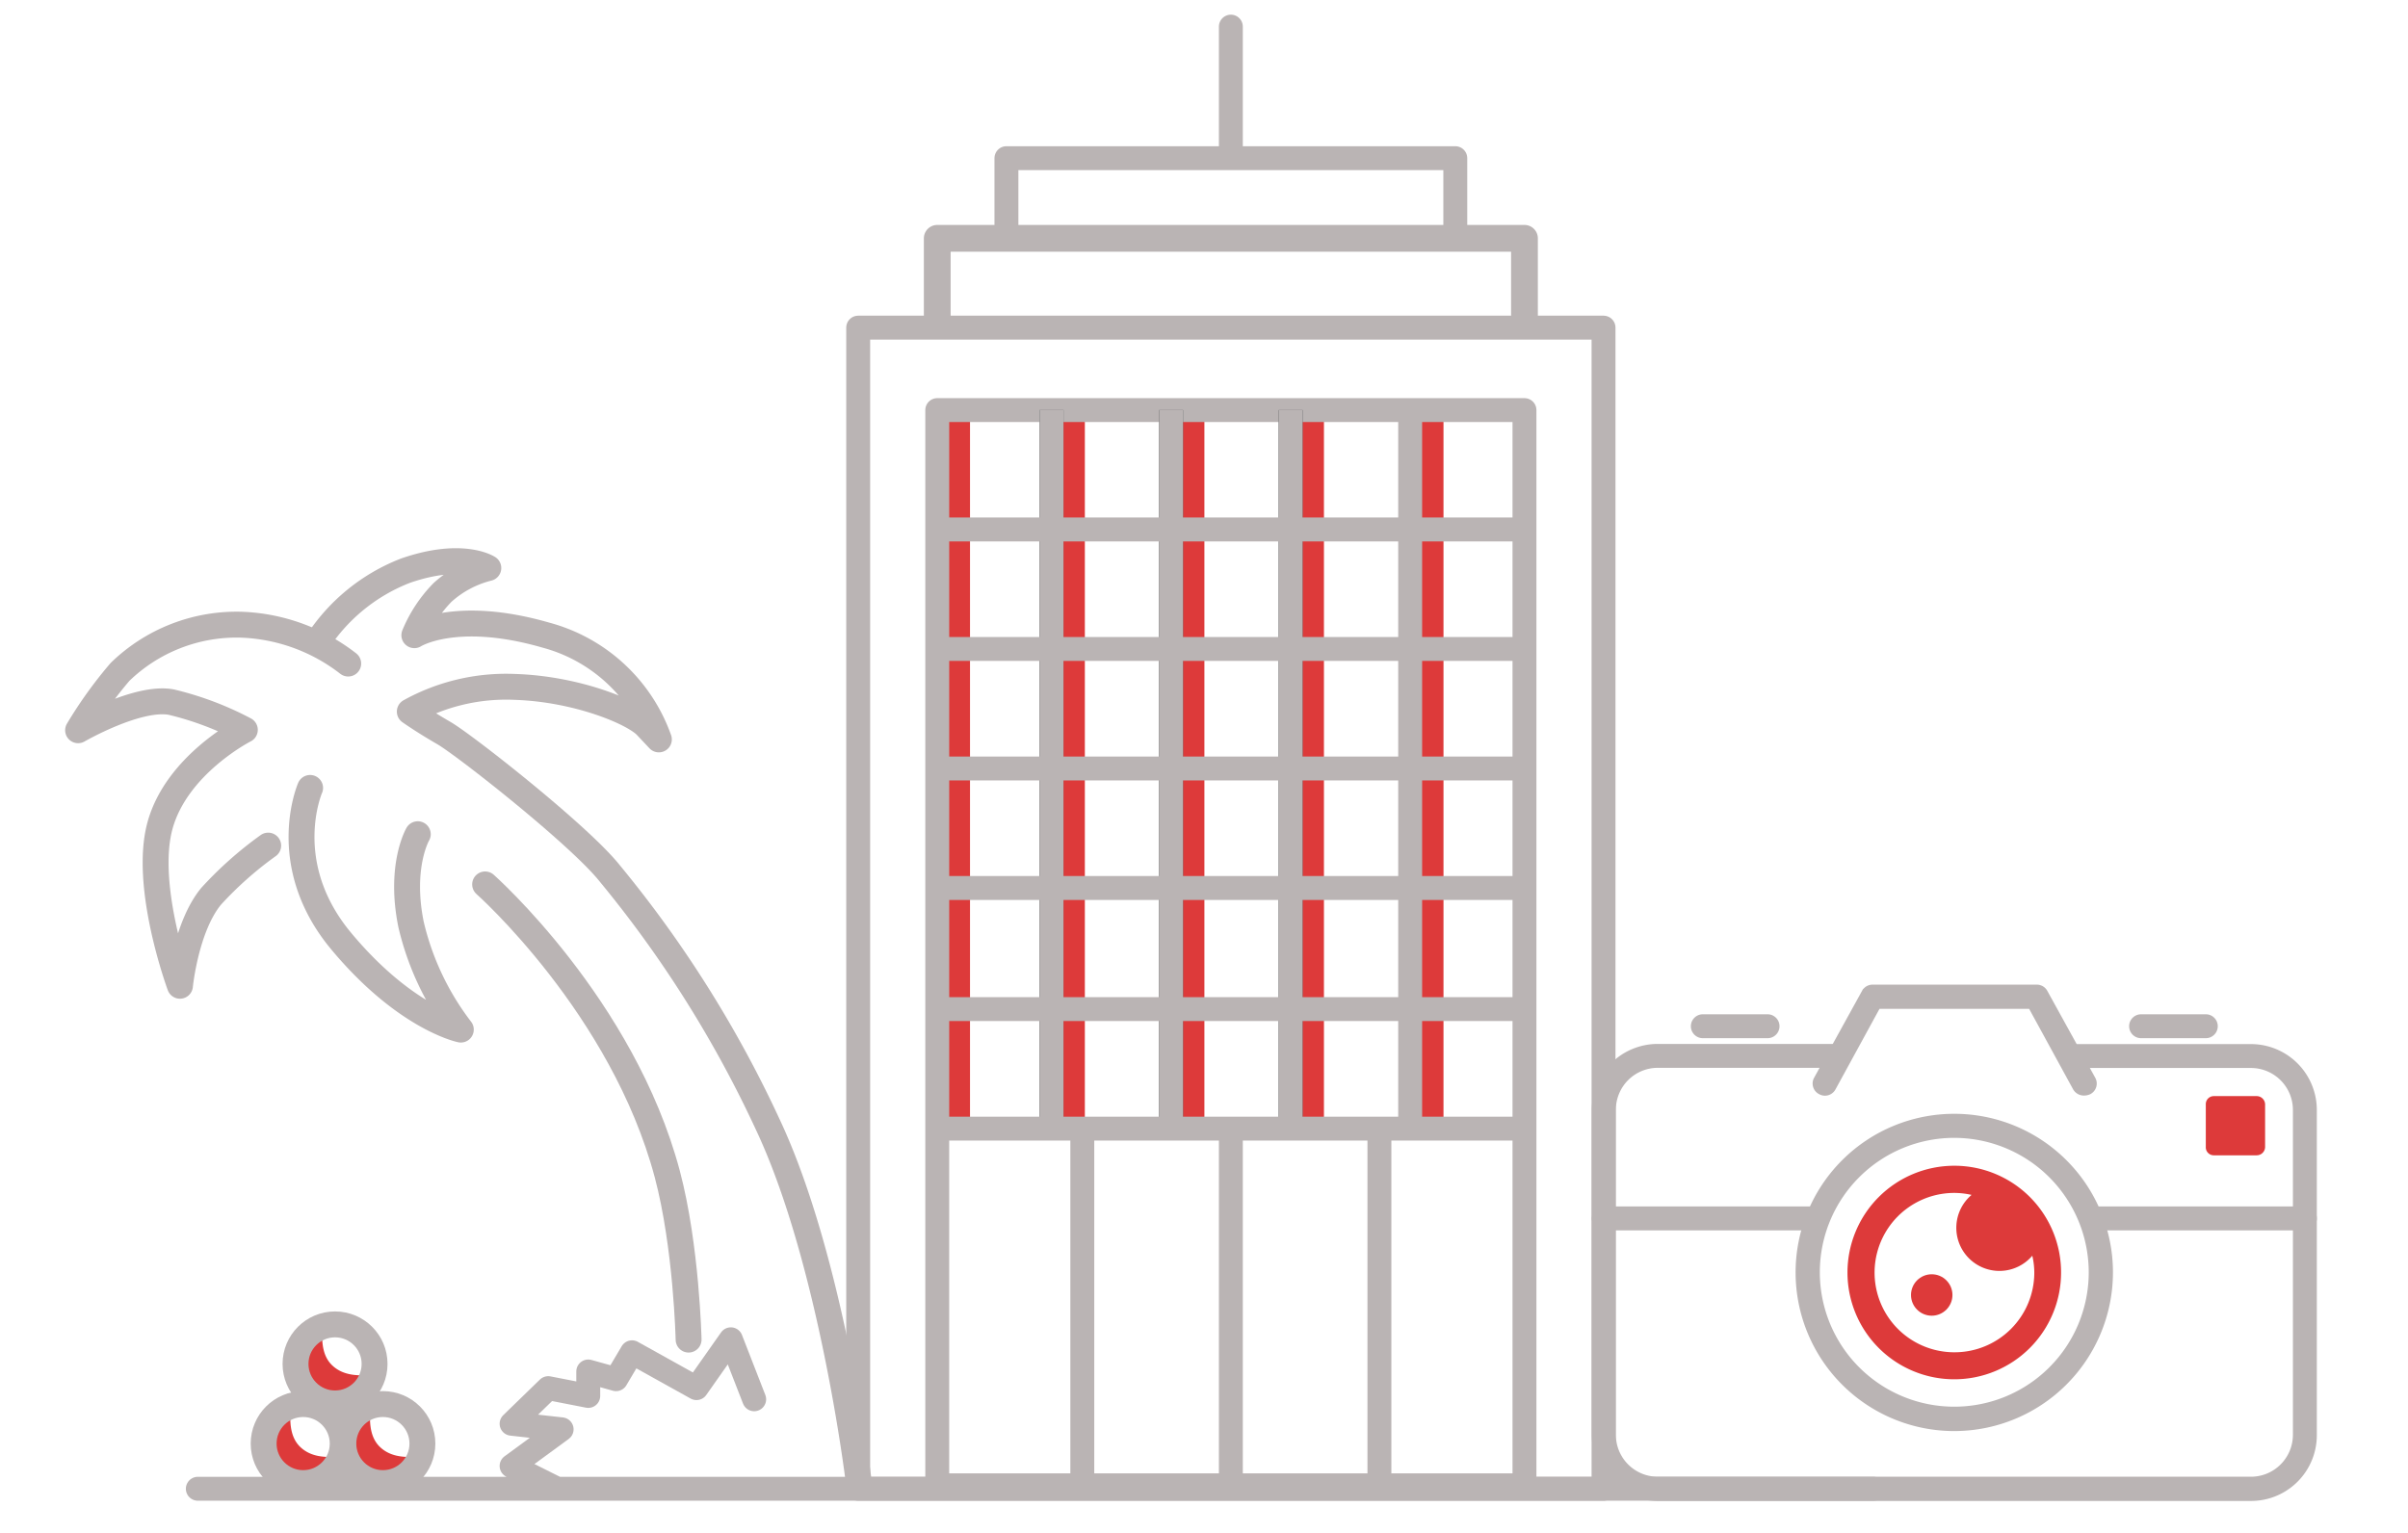 <svg id="Layer_1" data-name="Layer 1" xmlns="http://www.w3.org/2000/svg" viewBox="0 0 302.14 192.37"><defs><style>.cls-1{fill:#dd3a3a;}.cls-2{fill:#bab4b4;stroke-miterlimit:10;}.cls-2,.cls-3,.cls-4,.cls-6,.cls-7{stroke:#bab4b4;}.cls-3,.cls-4,.cls-5,.cls-6,.cls-7{fill:none;stroke-linejoin:round;}.cls-3,.cls-5,.cls-6{stroke-width:3px;}.cls-4{stroke-width:3.36px;}.cls-5{stroke:#373f40;}.cls-6,.cls-7{stroke-linecap:round;}.cls-7{stroke-width:3.25px;}</style></defs><title>iZ_iconsArtboard 24</title><path class="cls-1" d="M41.65,171.33c2.59,2.52,6.83.18,4.89,2.11a5,5,0,1,1-7-7C41.47,164.49,39.26,169,41.65,171.33Z"/><path class="cls-1" d="M47.65,181.58c2.59,2.52,6.83.17,4.89,2.11a5,5,0,1,1-7-7C47.47,174.74,45.26,179.25,47.65,181.58Z"/><path class="cls-1" d="M37.65,181.58c2.59,2.52,6.83.17,4.89,2.11a5,5,0,1,1-7-7C37.47,174.74,35.26,179.25,37.65,181.58Z"/><rect class="cls-1" x="132.6" y="52.07" width="3.52" height="89.58"/><rect class="cls-1" x="147.6" y="52.07" width="3.52" height="89.58"/><rect class="cls-1" x="162.6" y="52.07" width="3.52" height="89.58"/><rect class="cls-1" x="177.6" y="52.07" width="3.52" height="89.58"/><rect class="cls-1" x="118.6" y="52.07" width="3.11" height="89.83"/><path class="cls-1" d="M283.15,145h-5.38a1,1,0,0,1-1-1.05v-5.38a1,1,0,0,1,1-1h5.38a1.06,1.06,0,0,1,1.06,1V144A1.06,1.06,0,0,1,283.15,145Z"/><path class="cls-2" d="M282.45,187.88H208a7.77,7.77,0,0,1-7.77-7.77V139.29a7.77,7.77,0,0,1,7.77-7.77h22.68a1,1,0,1,1,0,2H208a5.76,5.76,0,0,0-5.75,5.75v40.82a5.76,5.76,0,0,0,5.75,5.75h74.45a5.77,5.77,0,0,0,5.75-5.75V139.29a5.77,5.77,0,0,0-5.75-5.75H259.75a1,1,0,0,1,0-2h22.68a7.77,7.77,0,0,1,7.77,7.77v40.82A7.75,7.75,0,0,1,282.45,187.88Z"/><path class="cls-2" d="M245.21,179.11a19.41,19.41,0,1,1,19.41-19.41A19.43,19.43,0,0,1,245.21,179.11Zm0-36.8a17.37,17.37,0,1,0,17.37,17.37A17.39,17.39,0,0,0,245.21,142.31Z"/><path class="cls-2" d="M228.05,153.92H201.23a1,1,0,0,1,0-2h26.82a1,1,0,0,1,0,2Z"/><path class="cls-2" d="M289.2,153.92H262.51a1,1,0,0,1,0-2H289.2a1,1,0,1,1,0,2Z"/><path class="cls-2" d="M261.46,137a1.05,1.05,0,0,1-.9-.52l-5.66-10.36H235.53l-5.66,10.36a1,1,0,0,1-1.39.4,1,1,0,0,1-.41-1.39l6-10.88a1,1,0,0,1,.9-.53h20.58a1,1,0,0,1,.9.53l6,10.88a1,1,0,0,1-.4,1.39A1.4,1.4,0,0,1,261.46,137Z"/><path class="cls-2" d="M276.77,129.8h-8.12a1,1,0,1,1,0-2h8.12a1,1,0,0,1,0,2Z"/><path class="cls-2" d="M221.78,129.8h-8.12a1,1,0,1,1,0-2h8.12a1,1,0,1,1,0,2Z"/><path class="cls-1" d="M245.21,146.31a13.4,13.4,0,1,0,13.4,13.39A13.38,13.38,0,0,0,245.21,146.31Zm0,23.41a10,10,0,0,1,0-20,9.82,9.82,0,0,1,2.17.25,5.41,5.41,0,1,0,7.62,7.63,9.4,9.4,0,0,1,.25,2.16A10,10,0,0,1,245.21,169.72Z"/><circle class="cls-1" cx="242.38" cy="162.53" r="2.6"/><polygon class="cls-3" points="186.44 41.12 201.2 41.12 201.2 186.85 107.68 186.85 107.68 41.12 186.44 41.12"/><polyline class="cls-4" points="191.28 39.98 191.28 29.91 117.6 29.91 117.6 39.98"/><polygon class="cls-3" points="179.65 51.47 191.28 51.47 191.28 186.42 117.6 186.42 117.6 51.47 179.65 51.47"/><line class="cls-5" x1="131.94" y1="51.47" x2="131.94" y2="140.49"/><line class="cls-5" x1="146.94" y1="51.47" x2="146.94" y2="140.49"/><line class="cls-5" x1="161.94" y1="51.47" x2="161.94" y2="140.49"/><line class="cls-3" x1="176.94" y1="51.47" x2="176.94" y2="140.49"/><line class="cls-3" x1="117.6" y1="111.45" x2="191.28" y2="111.45"/><line class="cls-3" x1="117.6" y1="96.45" x2="191.28" y2="96.45"/><line class="cls-3" x1="117.6" y1="81.45" x2="191.28" y2="81.45"/><line class="cls-3" x1="117.6" y1="66.45" x2="191.28" y2="66.45"/><line class="cls-3" x1="117.6" y1="141.65" x2="191.28" y2="141.65"/><line class="cls-3" x1="117.6" y1="126.65" x2="191.28" y2="126.65"/><line class="cls-3" x1="135.8" y1="140.49" x2="135.8" y2="186.85"/><line class="cls-3" x1="154.44" y1="140.49" x2="154.44" y2="186.85"/><line class="cls-3" x1="173.08" y1="140.49" x2="173.08" y2="186.85"/><line class="cls-3" x1="131.94" y1="51.47" x2="131.94" y2="140.49"/><line class="cls-3" x1="146.94" y1="51.47" x2="146.94" y2="140.49"/><line class="cls-3" x1="161.94" y1="51.47" x2="161.94" y2="140.49"/><polyline class="cls-3" points="126.28 28.78 126.28 19.85 173.71 19.85 182.6 19.85 182.6 28.78"/><line class="cls-6" x1="154.44" y1="18.72" x2="154.44" y2="3.34"/><path class="cls-7" d="M60.87,111s17.26,15.29,22.86,36.37c2.41,9.09,2.67,20.76,2.67,20.76"/><path class="cls-7" d="M107.71,185.69h0s-3.36-27.46-11.33-44.46a145.64,145.64,0,0,0-19.91-31.66C72.65,104.79,58.29,93.5,55.69,92s-4.27-2.69-4.27-2.69a24.94,24.94,0,0,1,13.15-3.1c7.9.25,14.91,3.22,16.51,4.9l1.59,1.69A20.73,20.73,0,0,0,68.52,79.72c-11.38-3.29-16.53,0-16.53,0a16.81,16.81,0,0,1,3.54-5.37,13.43,13.43,0,0,1,5.74-3.06s-3.24-2.14-10.38.33a23.2,23.2,0,0,0-11,8.88"/><path class="cls-7" d="M43.69,83.28A23.21,23.21,0,0,0,30.15,78.4a21,21,0,0,0-15.09,5.93A53.52,53.52,0,0,0,9.8,91.65s7.48-4.32,11.69-3.53a39.18,39.18,0,0,1,9.23,3.48s-8.53,4.33-10.64,12,2.5,20.12,2.5,20.12.73-7.39,3.92-11.24a45.82,45.82,0,0,1,7.15-6.35"/><path class="cls-7" d="M38.91,98.89s-4.17,9.55,3.91,19.24,15,11.09,15,11.09A34.58,34.58,0,0,1,51.57,116c-1.48-7.32.85-11.3.85-11.3"/><polyline class="cls-6" points="94.63 175.62 91.7 168.09 87.39 174.22 79.3 169.72 77.3 173.1 73.81 172.13 73.81 175.2 68.79 174.22 64.19 178.69 70.47 179.39 64.19 183.99 69.91 186.85 24.82 186.85 235.06 186.85"/><circle class="cls-7" cx="48.04" cy="181.18" r="4.96"/><circle class="cls-7" cx="38.04" cy="181.18" r="4.96"/><circle class="cls-7" cx="42.04" cy="171.18" r="4.96"/></svg>